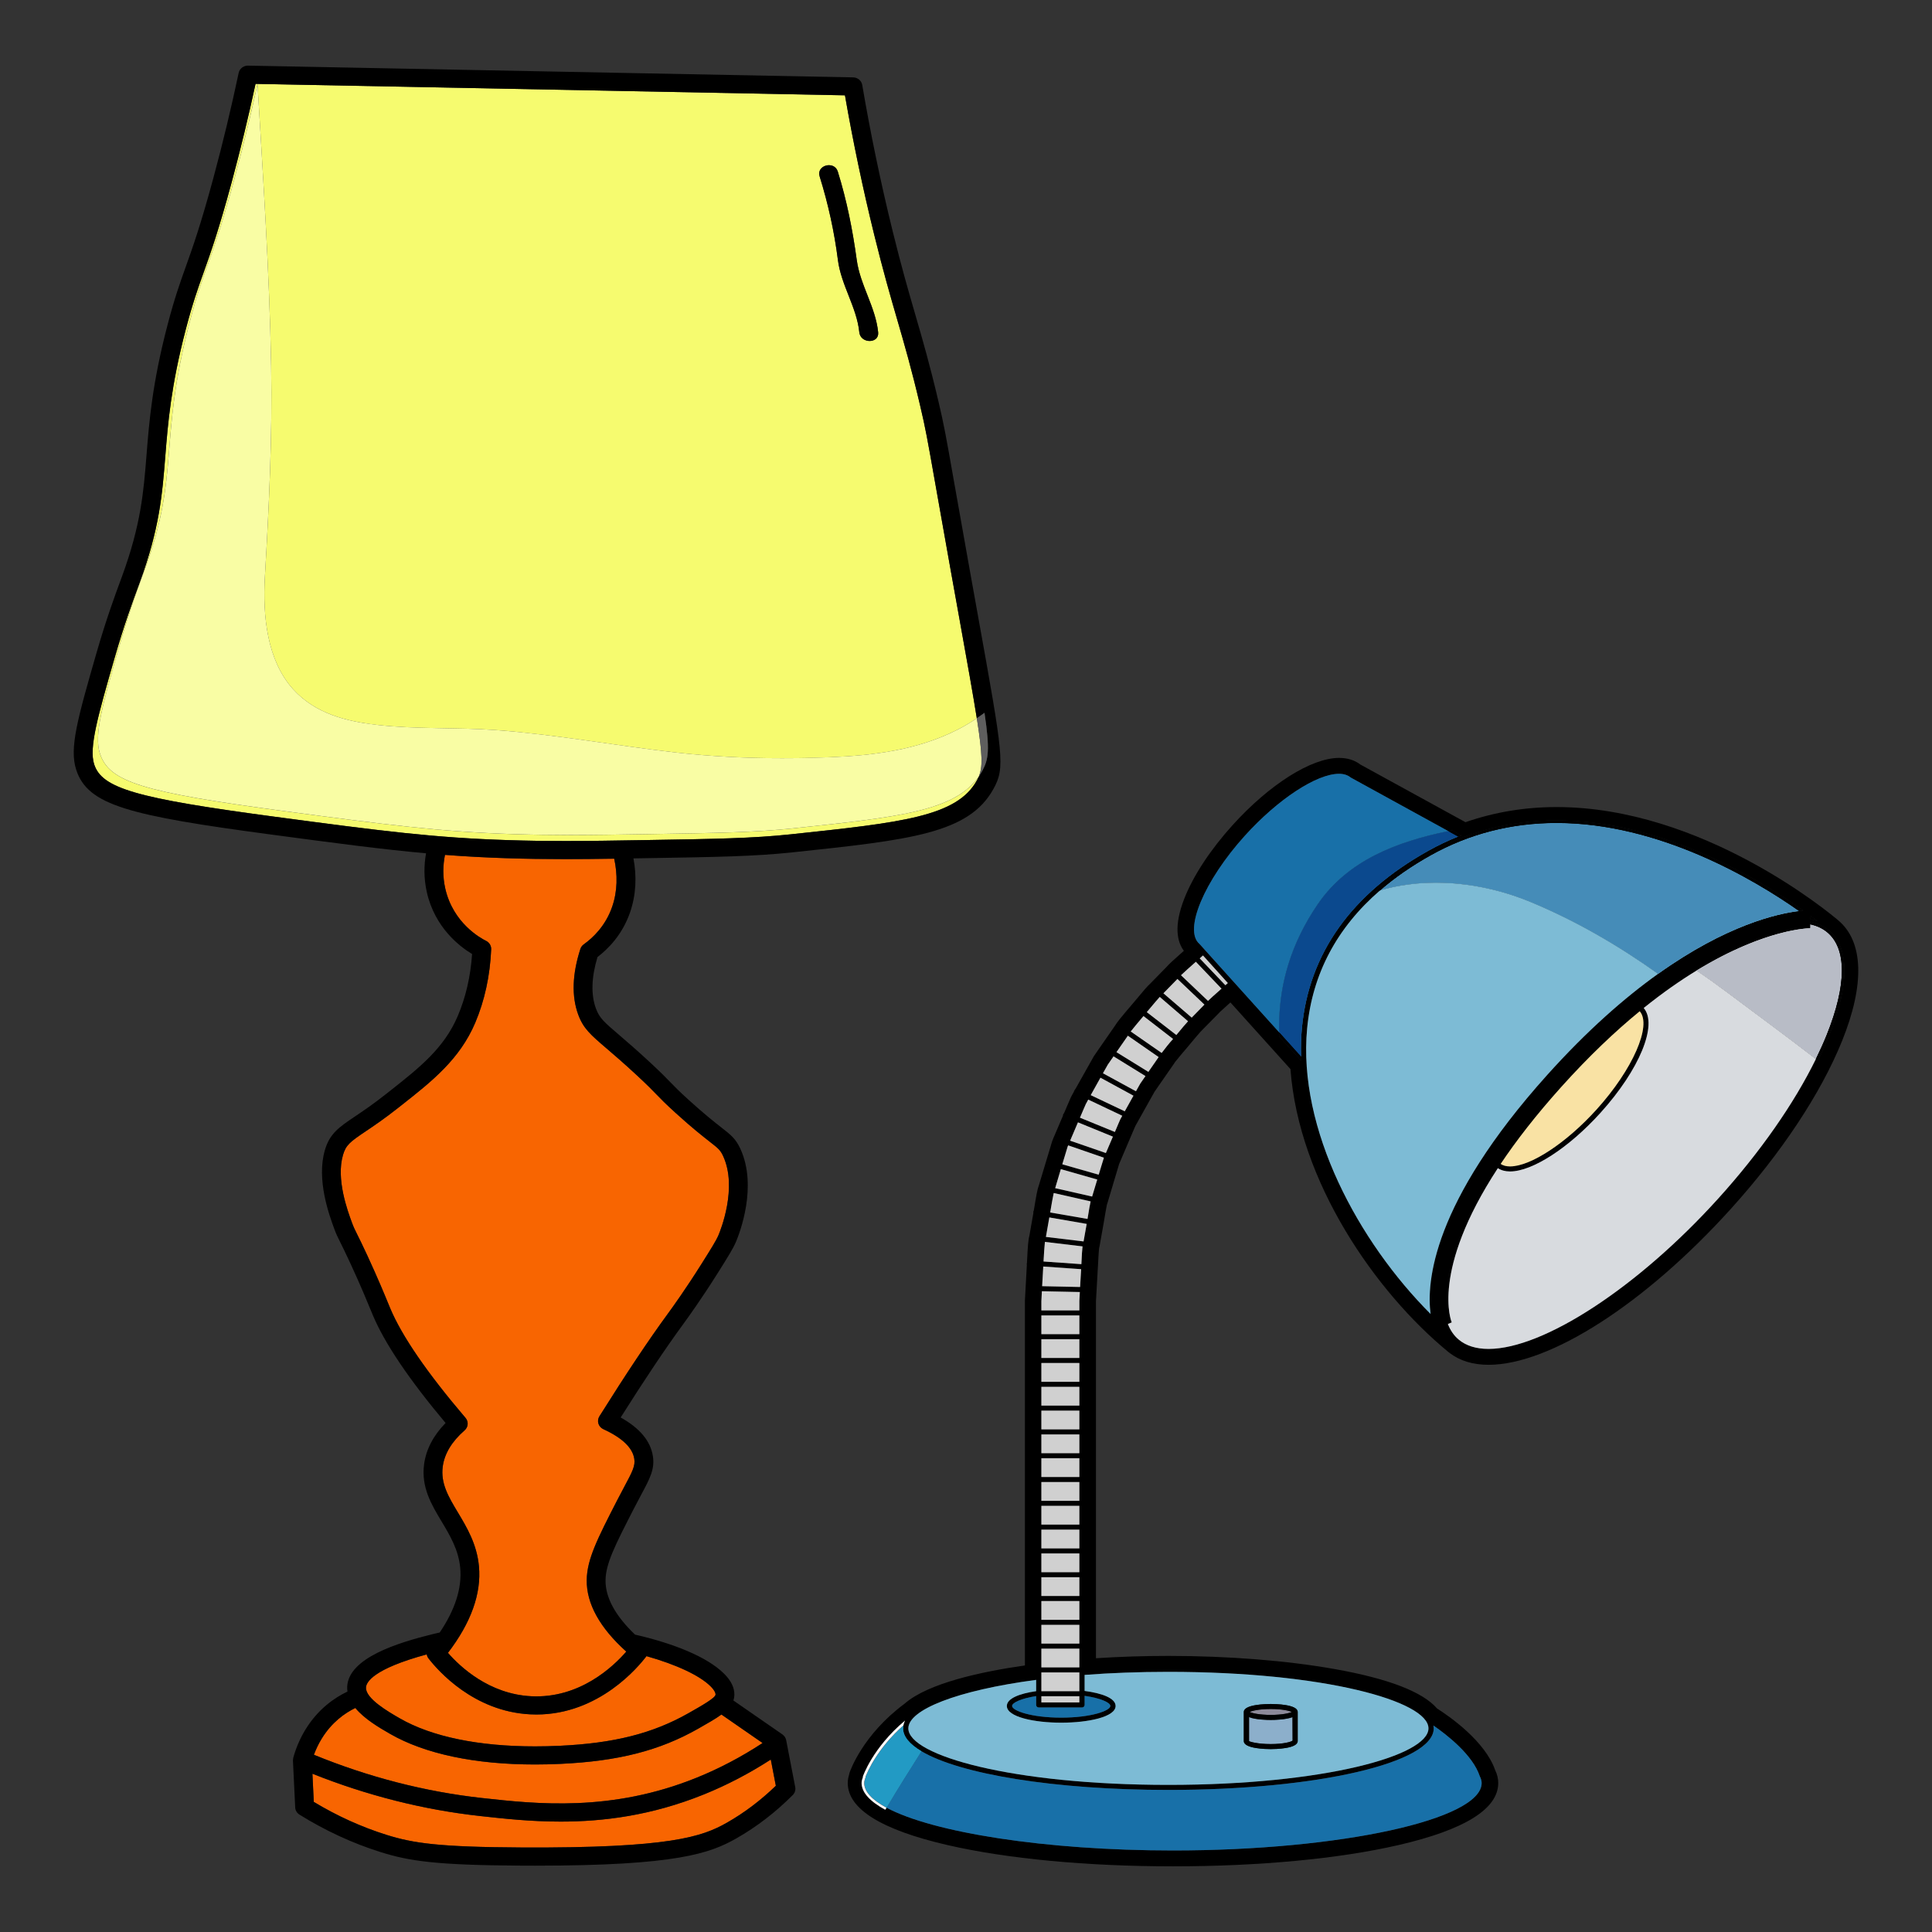 <?xml version="1.0" encoding="iso-8859-1"?>
<!-- Generator: Adobe Illustrator 18.0.0, SVG Export Plug-In . SVG Version: 6.00 Build 0)  -->
<svg version="1.2" baseProfile="tiny" id="Layer_1" xmlns="http://www.w3.org/2000/svg" xmlns:xlink="http://www.w3.org/1999/xlink"
	 x="0px" y="0px" viewBox="0 0 150 150" xml:space="preserve">
<rect x="0" y="0" width="150" height="150" fill="#333333" stroke="none"/>
<path fill="#F86501" d="M54.639,139.323c-4.077,1.646-7.824,2.105-11.11,2.105c-2.342,0-4.45-0.233-6.277-0.435
	c-4.392-0.485-8.761-1.593-12.996-3.281l0.105,2.186c1.808,1.091,3.709,1.953,5.655,2.563c2.069,0.649,4.074,0.944,10.481,0.978
	c11.522,0.058,14.027-0.837,15.942-1.927c1.348-0.767,2.623-1.73,3.796-2.865l-0.392-2.037
	C58.176,137.687,56.43,138.599,54.639,139.323z"/>
<path fill="#F86501" d="M54.072,138.027c1.769-0.714,3.493-1.62,5.136-2.699l-3.195-2.212c-0.457,0.333-1.064,0.678-1.812,1.102
	c-3.004,1.703-6.2,2.519-10.688,2.729c-0.668,0.031-1.331,0.047-1.972,0.047H41.54c-4.658,0-8.548-0.821-11.247-2.373
	c-0.819-0.471-1.987-1.145-2.703-2.014c-0.817,0.395-1.829,1.107-2.609,2.376c-0.24,0.39-0.443,0.811-0.607,1.257
	c4.247,1.739,8.636,2.87,13.046,3.357C41.649,140.064,47.443,140.703,54.072,138.027z"/>
<path fill="#F86501" d="M31.043,133.415c2.473,1.422,6.103,2.174,10.497,2.174h0.001c0.617,0,1.256-0.015,1.901-0.045
	c4.235-0.198,7.231-0.956,10.017-2.535c1.027-0.582,2.089-1.185,2.097-1.442c0.002-0.075-0.031-0.289-0.39-0.645
	c-0.829-0.823-2.62-1.676-4.973-2.339c-0.612,0.812-3.681,4.531-8.545,4.531h0c-0.162,0-0.326-0.004-0.491-0.013
	c-4.377-0.225-7.146-3.382-7.89-4.344c-0.073-0.094-0.117-0.201-0.135-0.31c-4.175,1.135-4.696,2.163-4.717,2.57
	C28.37,131.878,30.175,132.916,31.043,133.415z"/>
<path fill="#F86501" d="M41.235,131.697c3.751,0.192,6.362-2.282,7.388-3.465c-2.062-1.855-3.094-3.723-3.07-5.561
	c0.022-1.622,0.851-3.238,2.356-6.174c0.211-0.41,0.401-0.765,0.568-1.078c0.648-1.21,0.849-1.618,0.768-2.154
	c-0.13-0.858-0.937-1.632-2.398-2.301c-0.186-0.086-0.327-0.242-0.386-0.432c-0.06-0.19-0.033-0.395,0.074-0.565
	c2.067-3.297,3.848-5.967,5.293-7.938c0.389-0.53,1.412-1.953,2.609-3.855c0.775-1.232,1.165-1.851,1.347-2.281
	c0.156-0.369,1.493-3.681,0.36-6.132c-0.219-0.473-0.365-0.588-1.068-1.138c-0.536-0.42-1.347-1.055-2.616-2.209
	c-0.806-0.732-1.134-1.071-1.48-1.429c-0.336-0.347-0.683-0.706-1.519-1.483c-1.016-0.943-1.766-1.586-2.369-2.102
	c-1.237-1.06-1.802-1.544-2.199-2.623c-0.523-1.419-0.467-3.135,0.166-5.099c0.046-0.143,0.138-0.268,0.263-0.357
	c0.719-0.512,1.683-1.43,2.199-2.899c0.433-1.234,0.43-2.538,0.165-3.752c-1.351,0.02-2.604,0.033-3.817,0.033h-0.001
	c-1.586,0-3.021-0.022-4.513-0.07c-1.695-0.055-3.258-0.141-4.807-0.259c-0.159,0.787-0.19,1.665,0.019,2.598
	c0.605,2.698,2.747,3.87,3.17,4.077c0.254,0.125,0.41,0.381,0.398,0.655c-0.089,2.056-0.506,3.974-1.238,5.703
	c-1.203,2.839-3.372,4.549-5.667,6.358l-0.329,0.259c-1.06,0.838-1.864,1.38-2.511,1.814c-1.207,0.812-1.531,1.056-1.759,1.83
	c-0.552,1.871,0.349,4.321,0.688,5.243c0.137,0.373,0.217,0.534,0.41,0.921c0.159,0.319,0.399,0.801,0.797,1.66
	c0.823,1.776,1.38,3.134,1.647,3.787l0.118,0.286c0.905,2.163,2.874,5.03,5.853,8.522c0.247,0.289,0.215,0.714-0.073,0.966
	c-0.991,0.866-1.562,1.811-1.697,2.81c-0.177,1.31,0.451,2.356,1.177,3.566c0.691,1.152,1.474,2.457,1.634,4.177
	c0.197,2.119-0.613,4.379-2.408,6.724C35.732,129.423,37.977,131.529,41.235,131.697z"/>
<path fill="#F6FB6F" d="M43.869,65.296L43.869,65.296c1.88,0,3.859-0.032,6.151-0.07c5.623-0.092,8.442-0.139,11.389-0.451
	c8.578-0.911,12.883-1.369,14.436-4.186c0.055-0.1,0.104-0.199,0.147-0.301c-1.867,2.692-6.192,3.151-14.435,4.027
	c-2.921,0.31-5.689,0.356-11.224,0.447c-2.297,0.038-4.2,0.069-6.05,0.069c-1.444,0-2.857-0.019-4.4-0.069
	c-5.721-0.185-9.826-0.721-17.803-1.786c-11.087-1.48-13.606-2.275-14.32-4.466c-0.474-1.453,0.2-3.797,1.548-8.485
	c0.833-2.896,1.591-4.862,1.935-5.806c2.774-7.593,1.033-9.84,3.483-19.203c1.14-4.355,1.677-4.484,3.483-11.164
	c0.802-2.969,1.387-5.5,1.784-7.331c0.429,7.286,0.926,14.569,1.057,21.872c0.099,5.492-0.164,10.913-0.486,16.387
	c-0.179,3.054,0.176,6.495,2.186,8.725c1.732,1.922,4.183,2.504,6.493,2.772c3.089,0.357,6.207,0.182,9.303,0.411
	c4.658,0.345,9.27,1.208,13.913,1.735c2.747,0.312,5.502,0.446,8.26,0.446c1.245,0,2.491-0.027,3.736-0.078
	c3.343-0.135,6.733-0.552,9.828-2.108c0.54-0.271,1.057-0.578,1.555-0.916c-0.273-1.733-0.711-4.178-1.35-7.721
	c-0.21-1.166-0.441-2.449-0.695-3.863c-0.51-2.847-0.872-4.896-1.144-6.436c-0.666-3.773-0.786-4.452-1.217-6.283
	c-0.673-2.859-1.207-4.695-1.771-6.64c-0.529-1.819-1.075-3.7-1.78-6.564c-0.885-3.594-1.651-7.245-2.28-10.859L19.84,6.512
	c-0.55,2.552-1.175,5.127-1.86,7.662c-1.005,3.717-1.626,5.456-2.174,6.99c-0.457,1.28-0.852,2.386-1.378,4.393
	c-1.159,4.429-1.39,7.312-1.593,9.856c-0.24,3.005-0.447,5.601-1.979,9.794l-0.14,0.379c-0.402,1.088-1.076,2.909-1.819,5.497
	c-1.293,4.496-2.005,6.973-1.586,8.258c0.609,1.869,3.228,2.629,14.01,4.069c8.438,1.127,12.407,1.632,18.084,1.816
	C40.881,65.274,42.299,65.296,43.869,65.296z M65.046,13.319c0.702,2.255,1.151,4.533,1.471,6.864
	c0.27,1.969,1.461,3.638,1.663,5.618c0.092,0.902-1.37,0.893-1.462,0c-0.2-1.953-1.412-3.645-1.663-5.618
	c-0.281-2.205-0.757-4.363-1.419-6.491C63.366,12.822,64.777,12.452,65.046,13.319z"/>
<path d="M60.749,134.662l-3.808-2.636c0.044-0.131,0.07-0.268,0.075-0.416c0.019-0.561-0.251-1.122-0.801-1.668
	c-1.325-1.315-3.94-2.35-6.91-3.031c-1.537-1.467-2.308-2.884-2.291-4.223c0.017-1.304,0.749-2.729,2.206-5.57
	c0.206-0.402,0.392-0.749,0.556-1.056c0.688-1.285,1.067-1.992,0.915-3c-0.178-1.175-1.019-2.185-2.503-3.009
	c1.878-2.975,3.503-5.401,4.838-7.222c0.393-0.536,1.439-1.992,2.661-3.931c0.815-1.296,1.225-1.946,1.451-2.48
	c0.294-0.695,1.691-4.312,0.342-7.231c-0.361-0.78-0.712-1.055-1.48-1.657c-0.52-0.407-1.305-1.023-2.536-2.14
	c-0.771-0.701-1.069-1.009-1.414-1.365c-0.332-0.344-0.709-0.734-1.574-1.537c-1.037-0.963-1.832-1.644-2.412-2.141
	c-1.169-1.001-1.521-1.304-1.794-2.042c-0.398-1.079-0.357-2.425,0.119-4.003c0.859-0.654,1.926-1.751,2.517-3.435
	c0.493-1.404,0.531-2.86,0.275-4.224c0.285-0.005,0.575-0.009,0.87-0.014c5.661-0.093,8.502-0.139,11.516-0.459
	c9.09-0.965,13.653-1.45,15.567-4.925c0.918-1.666,0.757-2.555-1.205-13.442c-0.21-1.166-0.441-2.448-0.694-3.861
	c-0.51-2.846-0.872-4.894-1.144-6.433c-0.672-3.805-0.793-4.49-1.233-6.358c-0.681-2.893-1.219-4.745-1.789-6.707
	c-0.525-1.806-1.067-3.673-1.766-6.51c-0.924-3.754-1.718-7.57-2.359-11.34c-0.057-0.334-0.354-0.582-0.707-0.589L19.329,5.097
	l-0.067-0.002c-0.347-0.007-0.661,0.23-0.731,0.563c-0.574,2.716-1.235,5.462-1.965,8.163c-0.991,3.665-1.602,5.377-2.142,6.887
	c-0.468,1.31-0.872,2.442-1.413,4.507c-1.19,4.545-1.425,7.492-1.633,10.091c-0.232,2.906-0.432,5.417-1.901,9.436l-0.138,0.374
	c-0.382,1.034-1.093,2.957-1.851,5.594c-1.455,5.062-2.12,7.372-1.572,9.052c0.898,2.757,4.047,3.552,15.204,5.041
	c4.956,0.662,8.514,1.137,11.959,1.447c-0.165,0.912-0.184,1.929,0.06,3.016c0.621,2.767,2.575,4.239,3.514,4.802
	c-0.117,1.732-0.489,3.347-1.108,4.806c-1.063,2.51-2.999,4.035-5.239,5.802l-0.33,0.261c-1.017,0.804-1.796,1.327-2.421,1.748
	c-1.215,0.818-1.948,1.311-2.328,2.599c-0.678,2.301,0.335,5.057,0.716,6.095c0.163,0.444,0.272,0.663,0.47,1.06
	c0.165,0.331,0.391,0.784,0.78,1.624c0.809,1.748,1.359,3.088,1.623,3.731l0.122,0.295c0.916,2.189,2.818,5.01,5.657,8.391
	c-0.953,0.976-1.513,2.051-1.668,3.202c-0.24,1.782,0.573,3.138,1.36,4.449c0.645,1.076,1.313,2.189,1.445,3.6
	c0.144,1.552-0.391,3.234-1.591,5.016c-0.165,0.037-0.331,0.073-0.495,0.113c-2.816,0.691-6.574,1.867-6.69,4.088
	c-0.007,0.131,0.004,0.258,0.022,0.384c-1.017,0.484-2.286,1.362-3.255,2.938c-0.411,0.668-0.732,1.408-0.954,2.199l-0.025,0.216
	l0.175,3.644c0.011,0.227,0.135,0.434,0.333,0.558c2.008,1.249,4.132,2.229,6.312,2.913c2.22,0.696,4.324,1.012,10.926,1.047
	c0.366,0.002,0.722,0.001,1.07,0.003c10.994,0,13.581-0.963,15.624-2.126c1.562-0.889,3.031-2.019,4.366-3.358
	c0.163-0.163,0.234-0.392,0.191-0.614l-0.702-3.644C61.006,134.927,60.901,134.768,60.749,134.662z M21.321,63.41
	c-10.782-1.44-13.401-2.2-14.01-4.069c-0.419-1.285,0.293-3.761,1.586-8.258c0.744-2.588,1.417-4.409,1.819-5.497l0.14-0.379
	c1.532-4.193,1.74-6.789,1.979-9.794c0.203-2.543,0.433-5.426,1.593-9.856c0.525-2.007,0.92-3.113,1.378-4.393
	c0.548-1.534,1.169-3.272,2.174-6.99c0.685-2.535,1.31-5.11,1.86-7.662L65.603,7.4c0.629,3.614,1.394,7.265,2.28,10.859
	c0.705,2.864,1.252,4.745,1.78,6.564c0.565,1.945,1.098,3.781,1.771,6.64c0.431,1.831,0.551,2.51,1.217,6.283
	c0.272,1.539,0.634,3.589,1.144,6.436c0.253,1.413,0.484,2.696,0.695,3.863c0.639,3.543,1.077,5.988,1.35,7.721l0,0
	c0.202-0.137,0.4-0.278,0.596-0.424c0.427,2.886,0.315,3.623-0.172,4.507c-0.084,0.152-0.174,0.297-0.27,0.437l-0.002,0.002
	c-0.043,0.102-0.092,0.201-0.147,0.301c-1.553,2.818-5.858,3.275-14.436,4.186c-2.947,0.313-5.765,0.359-11.389,0.451
	c-2.291,0.038-4.271,0.07-6.15,0.07h-0.001c-1.569,0-2.988-0.022-4.464-0.07C33.728,65.042,29.758,64.537,21.321,63.41z
	 M37.186,121.604c-0.16-1.72-0.943-3.025-1.634-4.177c-0.726-1.21-1.353-2.256-1.177-3.566c0.135-0.999,0.706-1.944,1.697-2.81
	c0.288-0.252,0.32-0.676,0.073-0.966c-2.979-3.492-4.948-6.359-5.853-8.522l-0.118-0.286c-0.268-0.653-0.825-2.011-1.647-3.787
	c-0.397-0.858-0.637-1.341-0.797-1.66c-0.193-0.387-0.273-0.548-0.41-0.921c-0.339-0.922-1.239-3.372-0.688-5.243
	c0.228-0.774,0.553-1.018,1.759-1.83c0.646-0.435,1.45-0.976,2.511-1.814l0.329-0.259c2.295-1.81,4.463-3.519,5.667-6.358
	c0.732-1.728,1.148-3.647,1.238-5.703c0.011-0.274-0.144-0.53-0.398-0.655c-0.423-0.207-2.565-1.379-3.17-4.077
	c-0.209-0.933-0.178-1.811-0.019-2.598c1.549,0.119,3.113,0.204,4.807,0.259c1.492,0.048,2.927,0.07,4.513,0.07h0.001
	c1.213,0,2.467-0.013,3.817-0.033c0.265,1.214,0.268,2.518-0.165,3.752c-0.516,1.47-1.481,2.388-2.199,2.899
	c-0.125,0.089-0.217,0.214-0.263,0.357c-0.633,1.964-0.689,3.68-0.166,5.099c0.397,1.079,0.962,1.563,2.199,2.623
	c0.603,0.516,1.353,1.159,2.369,2.102c0.836,0.777,1.183,1.136,1.519,1.483c0.346,0.359,0.674,0.697,1.48,1.429
	c1.269,1.153,2.08,1.789,2.616,2.209c0.703,0.551,0.849,0.665,1.068,1.138c1.133,2.451-0.204,5.762-0.36,6.132
	c-0.182,0.431-0.572,1.049-1.347,2.281c-1.197,1.901-2.22,3.325-2.609,3.855c-1.445,1.971-3.226,4.642-5.293,7.938
	c-0.106,0.17-0.133,0.375-0.074,0.565c0.059,0.19,0.199,0.347,0.386,0.432c1.461,0.669,2.269,1.443,2.398,2.301
	c0.081,0.537-0.12,0.945-0.768,2.154c-0.167,0.313-0.357,0.668-0.568,1.078c-1.505,2.935-2.335,4.552-2.356,6.174
	c-0.024,1.837,1.008,3.706,3.07,5.561c-1.026,1.183-3.637,3.657-7.388,3.465c-3.258-0.167-5.503-2.274-6.456-3.369
	C36.573,125.983,37.383,123.723,37.186,121.604z M33.132,128.446c0.018,0.11,0.063,0.217,0.135,0.31
	c0.744,0.962,3.513,4.119,7.89,4.344c0.165,0.008,0.329,0.013,0.491,0.013h0c4.864,0,7.933-3.719,8.545-4.531
	c2.353,0.662,4.144,1.516,4.973,2.339c0.359,0.357,0.392,0.57,0.39,0.645c-0.009,0.258-1.07,0.86-2.097,1.442
	c-2.786,1.58-5.781,2.338-10.017,2.535c-0.645,0.03-1.284,0.045-1.901,0.045H41.54c-4.394,0-8.024-0.752-10.497-2.174
	c-0.868-0.499-2.673-1.537-2.628-2.399C28.436,130.609,28.957,129.58,33.132,128.446z M24.98,134.983
	c0.78-1.269,1.792-1.981,2.609-2.376c0.716,0.869,1.885,1.544,2.703,2.014c2.7,1.552,6.589,2.373,11.247,2.373h0.001
	c0.64,0,1.304-0.016,1.972-0.047c4.488-0.209,7.685-1.025,10.688-2.729c0.749-0.425,1.355-0.77,1.812-1.102l3.195,2.212
	c-1.643,1.078-3.367,1.984-5.136,2.699c-6.629,2.677-12.423,2.037-16.654,1.57c-4.41-0.487-8.799-1.617-13.046-3.357
	C24.537,135.794,24.74,135.373,24.98,134.983z M56.44,141.512c-1.915,1.09-4.42,1.985-15.942,1.927
	c-6.407-0.034-8.411-0.329-10.481-0.978c-1.947-0.61-3.847-1.472-5.655-2.563l-0.105-2.186c4.235,1.688,8.603,2.796,12.996,3.281
	c1.827,0.202,3.935,0.435,6.277,0.435c3.286,0,7.033-0.459,11.11-2.105c1.792-0.724,3.537-1.635,5.205-2.713l0.392,2.037
	C59.063,139.782,57.788,140.745,56.44,141.512z"/>
<path fill="#F9FDA4" d="M64.456,58.789c-1.245,0.05-2.491,0.078-3.736,0.078c-2.758,0-5.513-0.134-8.26-0.446
	c-4.643-0.527-9.255-1.391-13.913-1.735c-3.096-0.229-6.215-0.054-9.303-0.411c-2.311-0.267-4.761-0.849-6.493-2.772
	c-2.009-2.23-2.365-5.671-2.186-8.725c0.321-5.474,0.585-10.895,0.486-16.387c-0.131-7.303-0.628-14.586-1.057-21.872
	c-0.397,1.832-0.981,4.363-1.784,7.331c-1.806,6.681-2.343,6.81-3.483,11.164c-2.45,9.363-0.709,11.61-3.483,19.203
	c-0.345,0.943-1.102,2.909-1.935,5.806c-1.348,4.688-2.022,7.032-1.548,8.485c0.714,2.191,3.233,2.985,14.32,4.466
	c7.977,1.065,12.082,1.602,17.803,1.786c1.543,0.05,2.956,0.069,4.4,0.069c1.85,0,3.752-0.031,6.05-0.069
	c5.535-0.091,8.302-0.136,11.224-0.447c8.243-0.875,12.567-1.334,14.435-4.027l0.002-0.002c0.3-0.71,0.305-1.613-0.153-4.519l0,0
	c-0.498,0.337-1.016,0.644-1.555,0.916C71.189,58.237,67.799,58.654,64.456,58.789z"/>
<path fill="#5E5E5E" d="M75.993,60.285c0.097-0.139,0.187-0.285,0.27-0.437c0.487-0.884,0.6-1.621,0.172-4.507
	c-0.195,0.146-0.394,0.288-0.596,0.424C76.298,58.672,76.292,59.575,75.993,60.285z"/>
<path d="M65.055,20.183c0.252,1.973,1.463,3.665,1.663,5.618c0.092,0.893,1.554,0.902,1.462,0c-0.203-1.98-1.393-3.649-1.663-5.618
	c-0.32-2.331-0.769-4.609-1.471-6.864c-0.27-0.866-1.681-0.497-1.41,0.374C64.299,15.82,64.774,17.978,65.055,20.183z"/>
<path d="M142.719,71.454l-0.02-0.017c-0.669-0.568-10.531-8.777-21.847-8.777c-2.455,0-4.832,0.395-7.073,1.175l-8.162-4.477
	c-0.444-0.341-0.998-0.514-1.651-0.514c-2.152,0-5.398,2.048-8.268,5.219c-1.724,1.907-3.054,3.931-3.746,5.698
	c-0.836,2.138-0.557,3.363-0.037,4.06c-0.903,0.799-1.168,1.05-1.309,1.216l-1.322,1.351c-0.187,0.165-0.445,0.462-1.364,1.564
	c-0.95,1.113-1.204,1.438-1.325,1.645l-1.66,2.394l-1.406,2.5l-0.144,0.221l-0.006,0.05l-0.059,0.106
	c-0.149,0.247-0.275,0.538-0.347,0.72l-0.353,0.822l-0.083,0.122l-0.005,0.085l-0.7,1.64l-0.052,0.112l-0.003,0.021l-0.082,0.199
	l-1.045,3.467c-0.103,0.265-0.176,0.659-0.387,1.937l-0.033,0.062v0.133l-0.307,1.75c-0.088,0.302-0.124,0.78-0.189,2.093
	l-0.02,0.134l0.011,0.039l-0.15,2.762l-0.001,28.339c-3.417,0.488-7.537,1.383-9.34,2.969c-3.264,2.418-4.232,5.232-4.271,5.349
	l-0.042,0.175c-0.051,0.165-0.102,0.383-0.102,0.633c0,2.012,2.602,3.632,7.735,4.817c4.619,1.066,10.841,1.654,17.519,1.654
	c6.677,0,12.898-0.587,17.517-1.654c5.132-1.185,7.734-2.806,7.734-4.817c0-0.34-0.081-0.675-0.24-0.998
	c-0.776-2.238-3.507-4.148-4.516-4.791c-1.107-1.283-3.756-2.307-7.879-3.045c-3.72-0.666-8.326-1.033-12.97-1.033
	c-1.886,0-3.775,0.061-5.628,0.181l-0.001-27.707l0.145-2.585l0.004-0.054c0.034-0.753,0.074-1.317,0.095-1.496l0.032-0.129
	l0.287-1.615l0.026-0.138c0.114-0.719,0.217-1.277,0.26-1.48l0.009-0.036l0.03-0.085l0.911-3.048l1.139-2.671
	c0.096-0.24,0.155-0.347,0.182-0.389l1.427-2.549l1.509-2.175l0.065-0.1l0.004-0.011c0.19-0.247,0.832-1.007,0.975-1.169
	l0.024-0.029c0.447-0.542,0.852-1.017,1.004-1.185l1.456-1.479l0.011-0.02c0.127-0.122,0.448-0.414,0.845-0.766l4.661,5.175
	c0.652,8.742,6.586,17.299,12.24,21.947l0.097,0.077l0.002,0.001c0.797,0.62,1.821,0.934,3.045,0.934
	c4.769,0,12.144-4.743,18.787-12.083c3.937-4.351,7.01-8.988,8.654-13.057C144.792,76.427,144.686,73.098,142.719,71.454
	 M140.579,71.122c0.19,0.141,0.365,0.272,0.519,0.391c-0.167-0.058-0.342-0.105-0.525-0.142L140.579,71.122 M81.811,92.625
	l2.748,0.624l0.118,0.027c-0.058,0.241-0.127,0.655-0.241,1.362l-2.9-0.502C81.636,93.529,81.748,92.909,81.811,92.625
	 M81.469,94.521l2.902,0.502l-0.242,1.36l-0.546-0.065l-2.379-0.284L81.469,94.521 M81.127,96.42l2.922,0.348
	c-0.033,0.25-0.058,0.67-0.091,1.38l-2.94-0.206C81.052,97.331,81.095,96.702,81.127,96.42 M80.998,98.333l1.929,0.135l1.013,0.071
	l-0.081,1.383l-2.947-0.062L80.998,98.333 M80.852,101.018l0.039-0.768l2.938,0.062h0.009l-0.037,0.696v0.73h-2.949V101.018
	 M80.852,102.13h2.949v1.455h-2.949V102.13 M80.852,103.977h2.949v1.455h-2.949V103.977 M80.852,105.823h2.949v1.459h-2.949V105.823
	 M80.852,107.674h2.949v1.456h-2.949V107.674 M80.852,109.521h2.949v1.455h-2.949V109.521 M80.852,111.369h2.949v1.457h-2.949
	V111.369 M80.852,113.217h2.949v1.457h-2.949V113.217 M80.852,115.065h2.949v1.457h-2.949V115.065 M80.852,116.913h2.949v1.456
	h-2.949V116.913 M80.852,118.76h2.949v1.458h-2.949V118.76 M80.852,120.609h2.949v1.457h-2.949V120.609 M80.852,122.457h2.949v1.455
	h-2.949V122.457 M80.852,124.304h2.949v1.456h-2.949V124.304 M80.852,126.152h2.949v1.456h-2.949V126.152 M80.852,128h2.949v1.456
	h-2.949V128 M80.852,129.847h2.949v1.457h-2.949V129.847 M80.852,131.696h2.949v0.48h-2.949V131.696 M80.649,132.568h3.356
	c0.113,0,0.204-0.088,0.204-0.196v-0.707c1.255,0.18,1.998,0.524,1.998,0.786c0,0.369-1.486,0.907-3.814,0.907
	c-2.328,0-3.815-0.538-3.815-0.907c0-0.252,0.691-0.582,1.867-0.766v0.688C80.446,132.48,80.536,132.568,80.649,132.568
	 M114.887,137.9c0.099,0.192,0.147,0.366,0.147,0.534c0,2.838-10.975,5.236-23.967,5.236c-9.917,0-18.653-1.398-22.236-3.321
	l-0.098,0.162c-1.18-0.639-1.839-1.34-1.839-2.077c0-0.163,0.048-0.322,0.108-0.48l-0.016-0.008c0,0,0.748-2.244,3.283-4.364
	c-0.061,0.124-0.106,0.25-0.129,0.378l-0.025,0.23c0,0.632,0.508,1.231,1.429,1.778c2.983,1.774,10.343,3.002,19.17,3.002
	c11.551,0,20.6-2.1,20.6-4.78l-0.024-0.222C112.364,134.711,114.345,136.258,114.887,137.9 M90.714,129.802
	c12.079,0,20.192,2.269,20.192,4.388c0,2.119-8.114,4.388-20.192,4.388c-12.078,0-20.191-2.269-20.191-4.388
	c0-1.438,3.743-2.945,9.923-3.765v0.877c-1.293,0.185-2.274,0.568-2.274,1.149c0,0.852,2.124,1.298,4.221,1.298
	c2.097,0,4.221-0.447,4.221-1.298c0-0.601-1.049-0.989-2.405-1.167v-1.246C86.211,129.887,88.388,129.802,90.714,129.802
	 M84.793,92.9l-2.87-0.652l0.44-1.477l2.827,0.806L84.793,92.9 M85.302,91.203l-1.888-0.539l-0.939-0.268l0.412-1.364l0.044-0.106
	l2.773,0.959L85.302,91.203 M85.861,89.521l-2.776-0.959l0.606-1.423l2.714,1.109L85.861,89.521 M87.101,86.682
	c-0.084,0.134-0.177,0.329-0.275,0.574l-0.267,0.629l-2.712-1.109c0.074-0.172,0.192-0.447,0.309-0.722
	c0.094-0.236,0.192-0.44,0.28-0.582l0.055-0.101l2.642,1.254L87.101,86.682 M87.326,86.281l-2.644-1.254l0.756-1.354l2.563,1.397
	L87.326,86.281 M88.531,84.128l-0.335,0.598l-0.309-0.169l-2.254-1.228l0.375-0.666l0.448-0.647l2.479,1.531L88.531,84.128
	 M89.16,83.221l-2.479-1.532l0.886-1.276l2.39,1.658L89.16,83.221 M90.192,81.752l-2.403-1.667c0.179-0.231,0.586-0.722,0.99-1.197
	l2.299,1.778C90.799,80.959,90.405,81.468,90.192,81.752 M91.332,80.358l-2.296-1.776c0.599-0.718,0.878-1.038,1.008-1.182
	l0.745,0.64l1.453,1.249C92.08,79.461,91.812,79.777,91.332,80.358 M92.524,79.007l-2.197-1.888l1.089-1.114l2.097,1.993
	L92.524,79.007 M93.787,77.708l-1.473-1.399l-0.623-0.592c0.215-0.205,0.691-0.634,1.154-1.045l1.993,2.088
	C94.263,77.266,93.954,77.544,93.787,77.708 M95.138,76.493l-1.993-2.086l0.254-0.225l1.93,2.143L95.138,76.493 M101.014,82.039
	c0.003,0.103,0.002,0.204,0.007,0.307l-1.698-1.884c-0.004-0.103-0.004-0.205-0.007-0.307l-6.185-6.864
	c-1.259-1.054,0.357-4.907,3.53-8.416c2.555-2.824,5.556-4.795,7.299-4.795c0.37,0,0.667,0.091,0.915,0.293l7.57,4.157
	c0.099-0.021,0.198-0.042,0.297-0.062l0.71,0.39l-0.241,0.093c-0.793,0.318-1.567,0.687-2.322,1.109
	c-5.96,3.328-9.26,7.957-9.809,13.757C101.01,80.549,100.993,81.292,101.014,82.039 M101.486,79.851
	c0.4-4.227,2.301-7.818,5.663-10.723c-0.15,0.044-0.302,0.086-0.45,0.135c1.202-1.087,2.624-2.104,4.293-3.035
	c11.526-6.434,24.183,1.038,29,4.468c-0.093,0.008-0.197,0.019-0.31,0.033c-1.699,0.205-5.643,1.093-10.944,4.877
	c-2.585,1.846-5.493,4.379-8.621,7.861c-8.92,9.929-9.374,16.093-9.045,18.55C105.474,96.418,100.746,87.671,101.486,79.851
	 M123.954,86.144c-2.352,2.6-5.114,4.416-6.717,4.416h-0.001c-0.297,0-0.538-0.067-0.724-0.193c1.199-1.793,2.738-3.786,4.711-5.982
	c2.149-2.392,4.19-4.318,6.084-5.871C128.26,79.608,126.78,83.021,123.954,86.144 M141.145,82.341l-0.159-0.122
	c-1.699,3.468-4.341,7.253-7.598,10.851c-6.212,6.866-13.539,11.66-17.817,11.66c-0.963,0-1.742-0.243-2.315-0.722
	c-0.374-0.313-0.655-0.721-0.843-1.214l0.299-0.125c-0.021-0.048-1.665-3.958,3.581-11.973c0.254,0.166,0.568,0.256,0.942,0.256
	h0.001c1.739,0,4.563-1.829,7.025-4.551c3.046-3.367,4.463-6.855,3.356-8.14c1.468-1.181,2.845-2.138,4.112-2.911
	c5.362-3.271,8.77-3.28,8.827-3.278l0.007-0.305l0.005-0.197c0.555,0.116,1.038,0.335,1.436,0.668
	C143.923,73.84,143.437,77.681,141.145,82.341"/>
<path fill="#1870A8" d="M90.714,138.97c-8.827,0-16.188-1.227-19.17-3.002c-0.92,1.451-1.834,2.904-2.712,4.381
	c3.583,1.924,12.319,3.321,22.236,3.321c12.991,0,23.967-2.398,23.967-5.236c0-0.167-0.049-0.342-0.147-0.534
	c-0.542-1.642-2.523-3.19-3.598-3.932l0.024,0.222C111.313,136.87,102.265,138.97,90.714,138.97"/>
<path fill="#1870A8" d="M70.115,134.19l0.025-0.23c-2.026,1.794-2.8,3.626-2.937,3.983l-0.009,0.078
	c-0.048,0.125-0.096,0.271-0.096,0.414c0,0.672,0.622,1.318,1.733,1.915c0.878-1.478,1.792-2.93,2.712-4.381
	C70.623,135.421,70.115,134.822,70.115,134.19"/>
<path fill="#229AC4" d="M70.14,133.96c-2.026,1.794-2.8,3.626-2.937,3.983l-0.009,0.078c-0.048,0.125-0.096,0.271-0.096,0.414
	c0,0.672,0.622,1.318,1.733,1.915l0,0l0,0l0,0c0.878-1.478,1.792-2.93,2.712-4.381c-0.92-0.547-1.429-1.146-1.429-1.778l0,0l0,0
	L70.14,133.96"/>
<path d="M67.099,138.434c0-0.143,0.048-0.289,0.096-0.414l0.009-0.078c0.137-0.357,0.91-2.189,2.937-3.983
	c0.023-0.128,0.068-0.254,0.129-0.378c-2.535,2.12-3.283,4.364-3.283,4.364l0.016,0.008c-0.06,0.159-0.108,0.318-0.108,0.48
	c0,0.736,0.659,1.437,1.839,2.077l0.098-0.162C67.72,139.752,67.099,139.106,67.099,138.434"/>
<path fill="#FDFDFD" d="M70.269,133.582c-2.535,2.12-3.283,4.364-3.283,4.364l0.016,0.008l0,0l0,0
	c-0.06,0.159-0.108,0.318-0.108,0.48c0,0.736,0.659,1.437,1.839,2.077l0.098-0.162c-1.111-0.597-1.733-1.243-1.733-1.915l0,0l0,0
	l0,0c0-0.143,0.048-0.289,0.096-0.414l0.009-0.078c0.137-0.357,0.91-2.189,2.937-3.983
	C70.163,133.831,70.208,133.705,70.269,133.582"/>
<path fill="#7DBBD5" d="M84.209,131.284c1.357,0.177,2.405,0.566,2.405,1.167c0,0.852-2.123,1.298-4.221,1.298
	c-2.098,0-4.221-0.446-4.221-1.298c0-0.581,0.981-0.964,2.274-1.149v-0.877c-6.181,0.82-9.923,2.327-9.923,3.765
	c0,2.119,8.113,4.388,20.191,4.388c12.078,0,20.192-2.269,20.192-4.388s-8.114-4.388-20.192-4.388c-2.326,0-4.503,0.085-6.505,0.236
	V131.284z M96.568,132.916c0-0.589,1.744-0.619,2.093-0.619c0.349,0,2.091,0.03,2.091,0.619v2.262c0,0.591-1.742,0.622-2.091,0.622
	c-0.35,0-2.093-0.03-2.093-0.622V132.916z"/>
<path fill="#1870A8" d="M80.446,131.684c-1.176,0.185-1.867,0.514-1.867,0.766c0,0.369,1.487,0.907,3.815,0.907
	c2.327,0,3.814-0.538,3.814-0.907c0-0.261-0.743-0.605-1.998-0.785v0.707c0,0.108-0.091,0.196-0.204,0.196h-3.356
	c-0.113,0-0.203-0.087-0.203-0.196V131.684z"/>
<rect x="80.852" y="111.369" fill="#D0D0D0" width="2.949" height="1.457"/>
<rect x="80.852" y="107.674" fill="#D0D0D0" width="2.949" height="1.456"/>
<rect x="80.852" y="109.521" fill="#D0D0D0" width="2.949" height="1.455"/>
<rect x="80.852" y="113.217" fill="#D0D0D0" width="2.949" height="1.457"/>
<rect x="80.852" y="103.977" fill="#D0D0D0" width="2.949" height="1.455"/>
<polygon fill="#D0D0D0" points="83.801,101.009 83.838,100.313 83.829,100.313 80.891,100.251 80.852,101.018 80.852,101.739 
	83.801,101.739 "/>
<rect x="80.852" y="105.823" fill="#D0D0D0" width="2.949" height="1.459"/>
<rect x="80.852" y="102.13" fill="#D0D0D0" width="2.949" height="1.455"/>
<rect x="80.852" y="115.065" fill="#D0D0D0" width="2.949" height="1.457"/>
<rect x="80.852" y="131.696" fill="#D0D0D0" width="2.949" height="0.48"/>
<rect x="80.852" y="128" fill="#D0D0D0" width="2.949" height="1.456"/>
<rect x="80.852" y="129.847" fill="#D0D0D0" width="2.949" height="1.458"/>
<rect x="80.852" y="116.913" fill="#D0D0D0" width="2.949" height="1.456"/>
<polygon fill="#D0D0D0" points="83.94,98.538 82.927,98.468 80.998,98.333 80.912,99.859 83.859,99.922 "/>
<rect x="80.852" y="120.609" fill="#D0D0D0" width="2.949" height="1.457"/>
<rect x="80.852" y="124.304" fill="#D0D0D0" width="2.949" height="1.456"/>
<rect x="80.852" y="118.76" fill="#D0D0D0" width="2.949" height="1.458"/>
<rect x="80.852" y="122.457" fill="#D0D0D0" width="2.949" height="1.455"/>
<rect x="80.852" y="126.152" fill="#D0D0D0" width="2.949" height="1.456"/>
<path fill="#D0D0D0" d="M91.691,75.717l0.623,0.592l1.474,1.4c0.167-0.164,0.476-0.443,1.051-0.949l-1.993-2.088
	C92.381,75.083,91.905,75.512,91.691,75.717z"/>
<polygon fill="#D0D0D0" points="93.145,74.407 95.138,76.493 95.329,76.324 93.399,74.182 "/>
<path fill="#D0D0D0" d="M87.789,80.084l2.403,1.667c0.213-0.284,0.608-0.792,0.886-1.086l-2.299-1.779
	C88.375,79.362,87.968,79.853,87.789,80.084z"/>
<path fill="#D0D0D0" d="M90.043,77.4c-0.13,0.144-0.409,0.464-1.008,1.182l2.296,1.776c0.48-0.581,0.748-0.897,0.909-1.068
	l-1.453-1.249L90.043,77.4z"/>
<polygon fill="#D0D0D0" points="90.326,77.119 92.524,79.007 93.512,77.997 91.415,76.005 "/>
<polygon fill="#D0D0D0" points="84.128,96.384 84.37,95.024 81.469,94.521 81.204,96.034 83.583,96.319 "/>
<polygon fill="#D0D0D0" points="82.889,89.031 82.476,90.395 83.415,90.664 85.302,91.203 85.706,89.884 82.933,88.925 "/>
<path fill="#D0D0D0" d="M84.676,93.276l-0.118-0.027l-2.748-0.624c-0.062,0.284-0.174,0.904-0.275,1.511l2.9,0.502
	C84.55,93.931,84.619,93.517,84.676,93.276z"/>
<polygon fill="#D0D0D0" points="81.923,92.249 84.793,92.9 85.19,91.578 82.363,90.772 "/>
<path fill="#D0D0D0" d="M84.049,96.769l-2.922-0.348c-0.032,0.281-0.076,0.91-0.108,1.522l2.94,0.206
	C83.991,97.439,84.016,97.018,84.049,96.769z"/>
<polygon fill="#D0D0D0" points="83.085,88.562 85.861,89.521 86.405,88.248 83.692,87.139 "/>
<polygon fill="#D0D0D0" points="86.681,81.689 89.16,83.221 89.957,82.071 87.567,80.413 "/>
<polygon fill="#D0D0D0" points="86.007,82.662 85.632,83.328 87.886,84.557 88.195,84.725 88.531,84.128 88.934,83.546 
	86.455,82.015 "/>
<polygon fill="#D0D0D0" points="84.683,85.027 87.326,86.281 88.002,85.069 85.439,83.672 "/>
<path fill="#D0D0D0" d="M84.436,85.473c-0.087,0.142-0.185,0.346-0.28,0.582c-0.117,0.275-0.235,0.55-0.309,0.722l2.713,1.109
	l0.266-0.629c0.098-0.245,0.191-0.44,0.275-0.574l0.031-0.056l-2.642-1.255L84.436,85.473z"/>
<path fill="#1870A8" d="M112.445,64.528l-7.57-4.157c-0.247-0.202-0.545-0.293-0.915-0.293c-1.742,0-4.743,1.972-7.299,4.795
	c-3.173,3.508-4.789,7.361-3.53,8.416l6.185,6.864c-0.086-3.514,0.851-6.797,2.987-9.937
	C104.648,66.779,108.481,65.347,112.445,64.528"/>
<path fill="#1870A8" d="M110.889,66.057c0.755-0.421,1.53-0.791,2.322-1.109l-0.766-0.42c-3.964,0.819-7.797,2.25-10.142,5.689
	c-2.136,3.14-3.073,6.423-2.987,9.937l1.698,1.884c-0.022-0.747-0.004-1.49,0.065-2.224
	C101.628,74.014,104.928,69.385,110.889,66.057"/>
<path fill="#0B498E" d="M112.445,64.528L112.445,64.528c-3.964,0.819-7.797,2.25-10.142,5.689c-2.045,3.005-2.991,6.141-2.992,9.485
	c0,0.15,0.002,0.301,0.005,0.452l0,0l0,0l0,0l1.698,1.884c-0.006-0.198-0.009-0.397-0.009-0.594l0,0c0-0.547,0.023-1.091,0.074-1.63
	c0.549-5.8,3.849-10.429,9.809-13.757c0.755-0.421,1.53-0.791,2.322-1.109L112.445,64.528"/>
<path d="M113.452,64.856l-0.71-0.39c-0.099,0.02-0.198,0.042-0.297,0.062l0.766,0.42L113.452,64.856"/>
<path d="M112.742,64.466c-0.099,0.02-0.198,0.042-0.297,0.062l0.766,0.42l0.241-0.093L112.742,64.466"/>
<path d="M99.323,80.462l1.698,1.884c-0.005-0.103-0.004-0.205-0.007-0.307l-1.698-1.884C99.319,80.257,99.319,80.359,99.323,80.462"
	/>
<path d="M99.316,80.154c0.003,0.103,0.003,0.204,0.007,0.307l1.698,1.884c-0.005-0.103-0.004-0.205-0.007-0.307L99.316,80.154"/>
<path fill="#7DBBD5" d="M120.116,83.466c3.128-3.481,6.035-6.015,8.621-7.861c-3.106-2.213-6.405-4.127-9.89-5.572
	c-3.744-1.555-8.018-1.985-11.699-0.905c-3.362,2.905-5.263,6.497-5.663,10.723c-0.74,7.82,3.989,16.567,9.585,22.165
	C110.742,99.559,111.196,93.395,120.116,83.466"/>
<path fill="#7DBBD5" d="M118.847,70.033c3.485,1.445,6.783,3.359,9.89,5.572c5.301-3.784,9.245-4.672,10.944-4.877
	c-3.522-2.47-10.871-6.833-18.835-6.833c-3.497,0-6.779,0.842-9.752,2.502c-1.485,0.829-2.799,1.74-3.945,2.731
	C110.829,68.048,115.103,68.478,118.847,70.033"/>
<path fill="#458CB8" d="M120.845,63.895c-3.497,0-6.779,0.842-9.752,2.502c-1.485,0.829-2.799,1.74-3.945,2.731
	c1.382-0.406,2.849-0.598,4.339-0.598c2.478,0,5.022,0.532,7.36,1.504c3.485,1.445,6.783,3.359,9.89,5.572
	c5.301-3.784,9.245-4.672,10.944-4.877C136.158,68.258,128.809,63.895,120.845,63.895"/>
<path d="M140.579,71.122l-0.006,0.249c0.183,0.037,0.358,0.084,0.525,0.142C140.944,71.394,140.769,71.263,140.579,71.122"/>
<path d="M140.579,71.122l-0.006,0.249c0.183,0.037,0.358,0.084,0.525,0.142C140.944,71.394,140.769,71.263,140.579,71.122"/>
<path d="M120.845,63.895c7.964,0,15.313,4.363,18.835,6.833c0.113-0.014,0.217-0.024,0.31-0.033c-4.817-3.43-17.474-10.902-29-4.468
	c-1.668,0.931-3.091,1.949-4.293,3.035c0.148-0.049,0.299-0.091,0.45-0.135c1.146-0.991,2.46-1.902,3.945-2.731
	C114.066,64.737,117.348,63.895,120.845,63.895"/>
<path d="M120.846,63.699c-0.002,0-0.003,0-0.005,0c-3.145,0.001-6.395,0.668-9.567,2.373c-0.077,0.041-0.154,0.084-0.231,0.126
	c-0.018,0.01-0.035,0.019-0.053,0.029c-1.668,0.931-3.091,1.949-4.293,3.035c0.148-0.049,0.299-0.091,0.45-0.135
	c1.146-0.991,2.46-1.902,3.945-2.731c2.973-1.66,6.255-2.502,9.752-2.502c7.964,0,15.313,4.363,18.835,6.833
	c0.113-0.014,0.217-0.024,0.31-0.033c-0.011-0.008-0.023-0.016-0.034-0.024c-0.012-0.008-0.024-0.017-0.036-0.025
	c-0.022-0.015-0.044-0.031-0.067-0.047c-0.005-0.004-0.01-0.007-0.015-0.011C136.322,68.106,128.935,63.7,120.846,63.699"/>
<path fill="#D8DBDF" d="M131.729,75.35c-1.268,0.773-2.644,1.73-4.112,2.911c1.107,1.285-0.309,4.773-3.356,8.14
	c-2.462,2.722-5.286,4.551-7.025,4.551h-0.001c-0.374,0-0.688-0.09-0.942-0.256c-5.246,8.015-3.603,11.926-3.581,11.973
	l-0.299,0.125c0.188,0.493,0.469,0.901,0.843,1.214c0.572,0.479,1.351,0.722,2.315,0.722c4.279,0,11.605-4.794,17.817-11.66
	c3.257-3.598,5.899-7.383,7.598-10.851c-2.312-1.785-4.67-3.514-7.011-5.267C133.236,76.398,132.486,75.868,131.729,75.35"/>
<path fill="#D8DBDF" d="M141.871,72.386c-0.357-0.299-0.795-0.506-1.307-0.619l-0.007,0.305c-0.057-0.002-3.465,0.007-8.827,3.278
	c0.756,0.517,1.506,1.048,2.246,1.601c2.341,1.754,4.699,3.483,7.011,5.267c0.306-0.625,0.585-1.24,0.828-1.841
	C143.38,76.501,143.399,73.663,141.871,72.386"/>
<path fill="#B8BCC6" d="M140.564,71.767l-0.007,0.305c-0.001,0-0.004,0-0.008,0l0,0c-0.006,0-0.017,0-0.03,0
	c-0.003,0-0.006,0-0.009,0c-0.048,0.001-0.131,0.005-0.249,0.014c-0.001,0-0.002,0-0.003,0c-0.072,0.006-0.156,0.014-0.253,0.025
	c-0.002,0-0.005,0.001-0.007,0.001c-0.01,0.001-0.02,0.002-0.03,0.004c-0.002,0-0.003,0-0.005,0.001c-0.001,0-0.002,0-0.003,0
	c-0.011,0.001-0.022,0.003-0.033,0.004c-0.003,0-0.005,0.001-0.008,0.001c-0.005,0.001-0.01,0.001-0.016,0.002
	c-0.009,0.001-0.019,0.002-0.029,0.004c-0.002,0-0.003,0-0.005,0.001c-0.045,0.006-0.092,0.012-0.141,0.019c0,0-0.001,0-0.001,0
	c-0.004,0.001-0.007,0.001-0.011,0.002c-0.004,0.001-0.007,0.001-0.011,0.002c-0.014,0.002-0.027,0.004-0.041,0.006
	c-0.001,0-0.002,0-0.002,0c-0.001,0-0.002,0-0.003,0c-0.021,0.003-0.042,0.006-0.064,0.01c-0.003,0-0.006,0.001-0.009,0.001
	c-0.2,0.032-0.429,0.073-0.687,0.129c-0.048,0.01-0.097,0.021-0.147,0.032c-0.015,0.003-0.031,0.007-0.046,0.01c0,0-0.001,0-0.001,0
	c-0.039,0.009-0.078,0.018-0.117,0.027c-0.008,0.002-0.017,0.004-0.025,0.006c-0.005,0.001-0.01,0.002-0.015,0.004
	c-0.001,0-0.002,0-0.002,0.001c-0.021,0.005-0.042,0.01-0.062,0.015c-0.004,0.001-0.008,0.002-0.012,0.003
	c-0.029,0.007-0.058,0.014-0.088,0.022c-0.002,0-0.004,0.001-0.006,0.001c-0.132,0.033-0.269,0.07-0.412,0.109
	c-0.022,0.006-0.045,0.013-0.067,0.019c-0.002,0.001-0.004,0.001-0.006,0.002c-0.023,0.007-0.046,0.013-0.069,0.02
	c-0.002,0-0.003,0.001-0.005,0.001c-0.003,0.001-0.006,0.002-0.01,0.003c-0.071,0.021-0.144,0.042-0.217,0.064
	c-0.023,0.007-0.045,0.014-0.068,0.021c-0.003,0.001-0.007,0.002-0.01,0.003c-0.008,0.003-0.017,0.005-0.025,0.008
	c-0.005,0.001-0.01,0.003-0.014,0.004c-0.006,0.002-0.011,0.003-0.017,0.005c-0.02,0.006-0.041,0.013-0.062,0.019
	c-0.039,0.012-0.078,0.025-0.117,0.037c-0.001,0-0.001,0-0.002,0.001c-0.005,0.001-0.009,0.003-0.013,0.004
	c-0.022,0.007-0.045,0.015-0.068,0.022c-0.008,0.002-0.015,0.005-0.023,0.007c-0.006,0.002-0.012,0.004-0.018,0.006
	c-0.004,0.001-0.008,0.003-0.012,0.004c-0.98,0.323-2.149,0.795-3.479,1.48c-0.002,0.001-0.004,0.002-0.006,0.003
	c-0.109,0.056-0.219,0.114-0.33,0.173c-0.024,0.013-0.048,0.026-0.072,0.039c-0.372,0.199-0.755,0.415-1.149,0.648
	c-0.056,0.033-0.111,0.066-0.167,0.1c-0.07,0.042-0.14,0.084-0.21,0.127c0.756,0.517,1.506,1.048,2.246,1.601
	c2.341,1.754,4.699,3.483,7.011,5.267l0,0l0,0c0.306-0.625,0.585-1.24,0.828-1.841c0.795-1.969,1.191-3.67,1.189-5.034
	c-0.003-1.323-0.38-2.329-1.132-2.958C141.513,72.087,141.076,71.88,140.564,71.767L140.564,71.767"/>
<path d="M142.004,72.238c-0.397-0.333-0.881-0.552-1.436-0.668l-0.005,0.197c0.513,0.113,0.95,0.32,1.307,0.619
	c1.528,1.277,1.509,4.115-0.057,7.992c-0.243,0.601-0.522,1.217-0.828,1.841l0.159,0.122
	C143.437,77.681,143.923,73.84,142.004,72.238"/>
<path d="M140.568,71.57l-0.005,0.197c0.513,0.113,0.95,0.32,1.307,0.619c0.752,0.628,1.129,1.635,1.132,2.958l0,0
	c0.003,1.365-0.394,3.065-1.189,5.034c-0.243,0.601-0.522,1.217-0.828,1.841l0.159,0.122c1.325-2.694,2.047-5.114,2.049-6.986
	c0.002-1.366-0.38-2.441-1.19-3.117C141.607,71.905,141.123,71.686,140.568,71.57"/>
<path fill="#F9E2A4" d="M121.223,84.385c-1.973,2.196-3.512,4.189-4.711,5.982c0.186,0.125,0.428,0.193,0.724,0.193h0.001
	c1.603,0,4.366-1.815,6.718-4.416c2.826-3.123,4.306-6.536,3.353-7.63C125.412,80.067,123.372,81.993,121.223,84.385z"/>
<path fill="#8CAFCB" d="M100.357,135.136l-0.009-1.819c-0.537,0.204-1.445,0.219-1.687,0.219c-0.242,0-1.149-0.014-1.686-0.218
	v1.861c0.064,0.049,0.657,0.229,1.686,0.229C99.689,135.408,100.282,135.227,100.357,135.136z"/>
<path fill="#8D8999" d="M100.294,132.916c-0.189-0.096-0.751-0.228-1.633-0.228c-0.883,0-1.445,0.132-1.636,0.228
	c0.189,0.095,0.751,0.228,1.636,0.228C99.544,133.145,100.106,133.012,100.294,132.916z"/>
<path d="M98.662,135.8c0.349,0,2.091-0.03,2.091-0.622v-2.262c0-0.589-1.742-0.619-2.091-0.619c-0.35,0-2.093,0.03-2.093,0.619
	v2.262C96.568,135.77,98.312,135.8,98.662,135.8z M98.662,132.688c0.881,0,1.443,0.132,1.633,0.228
	c-0.189,0.095-0.75,0.228-1.633,0.228c-0.884,0-1.446-0.133-1.636-0.228C97.216,132.82,97.778,132.688,98.662,132.688z
	 M96.975,133.318c0.537,0.204,1.445,0.218,1.686,0.218c0.241,0,1.15-0.015,1.687-0.219l0.009,1.819
	c-0.076,0.092-0.668,0.273-1.696,0.273c-1.029,0-1.622-0.181-1.686-0.229V133.318z"/>
</svg>
